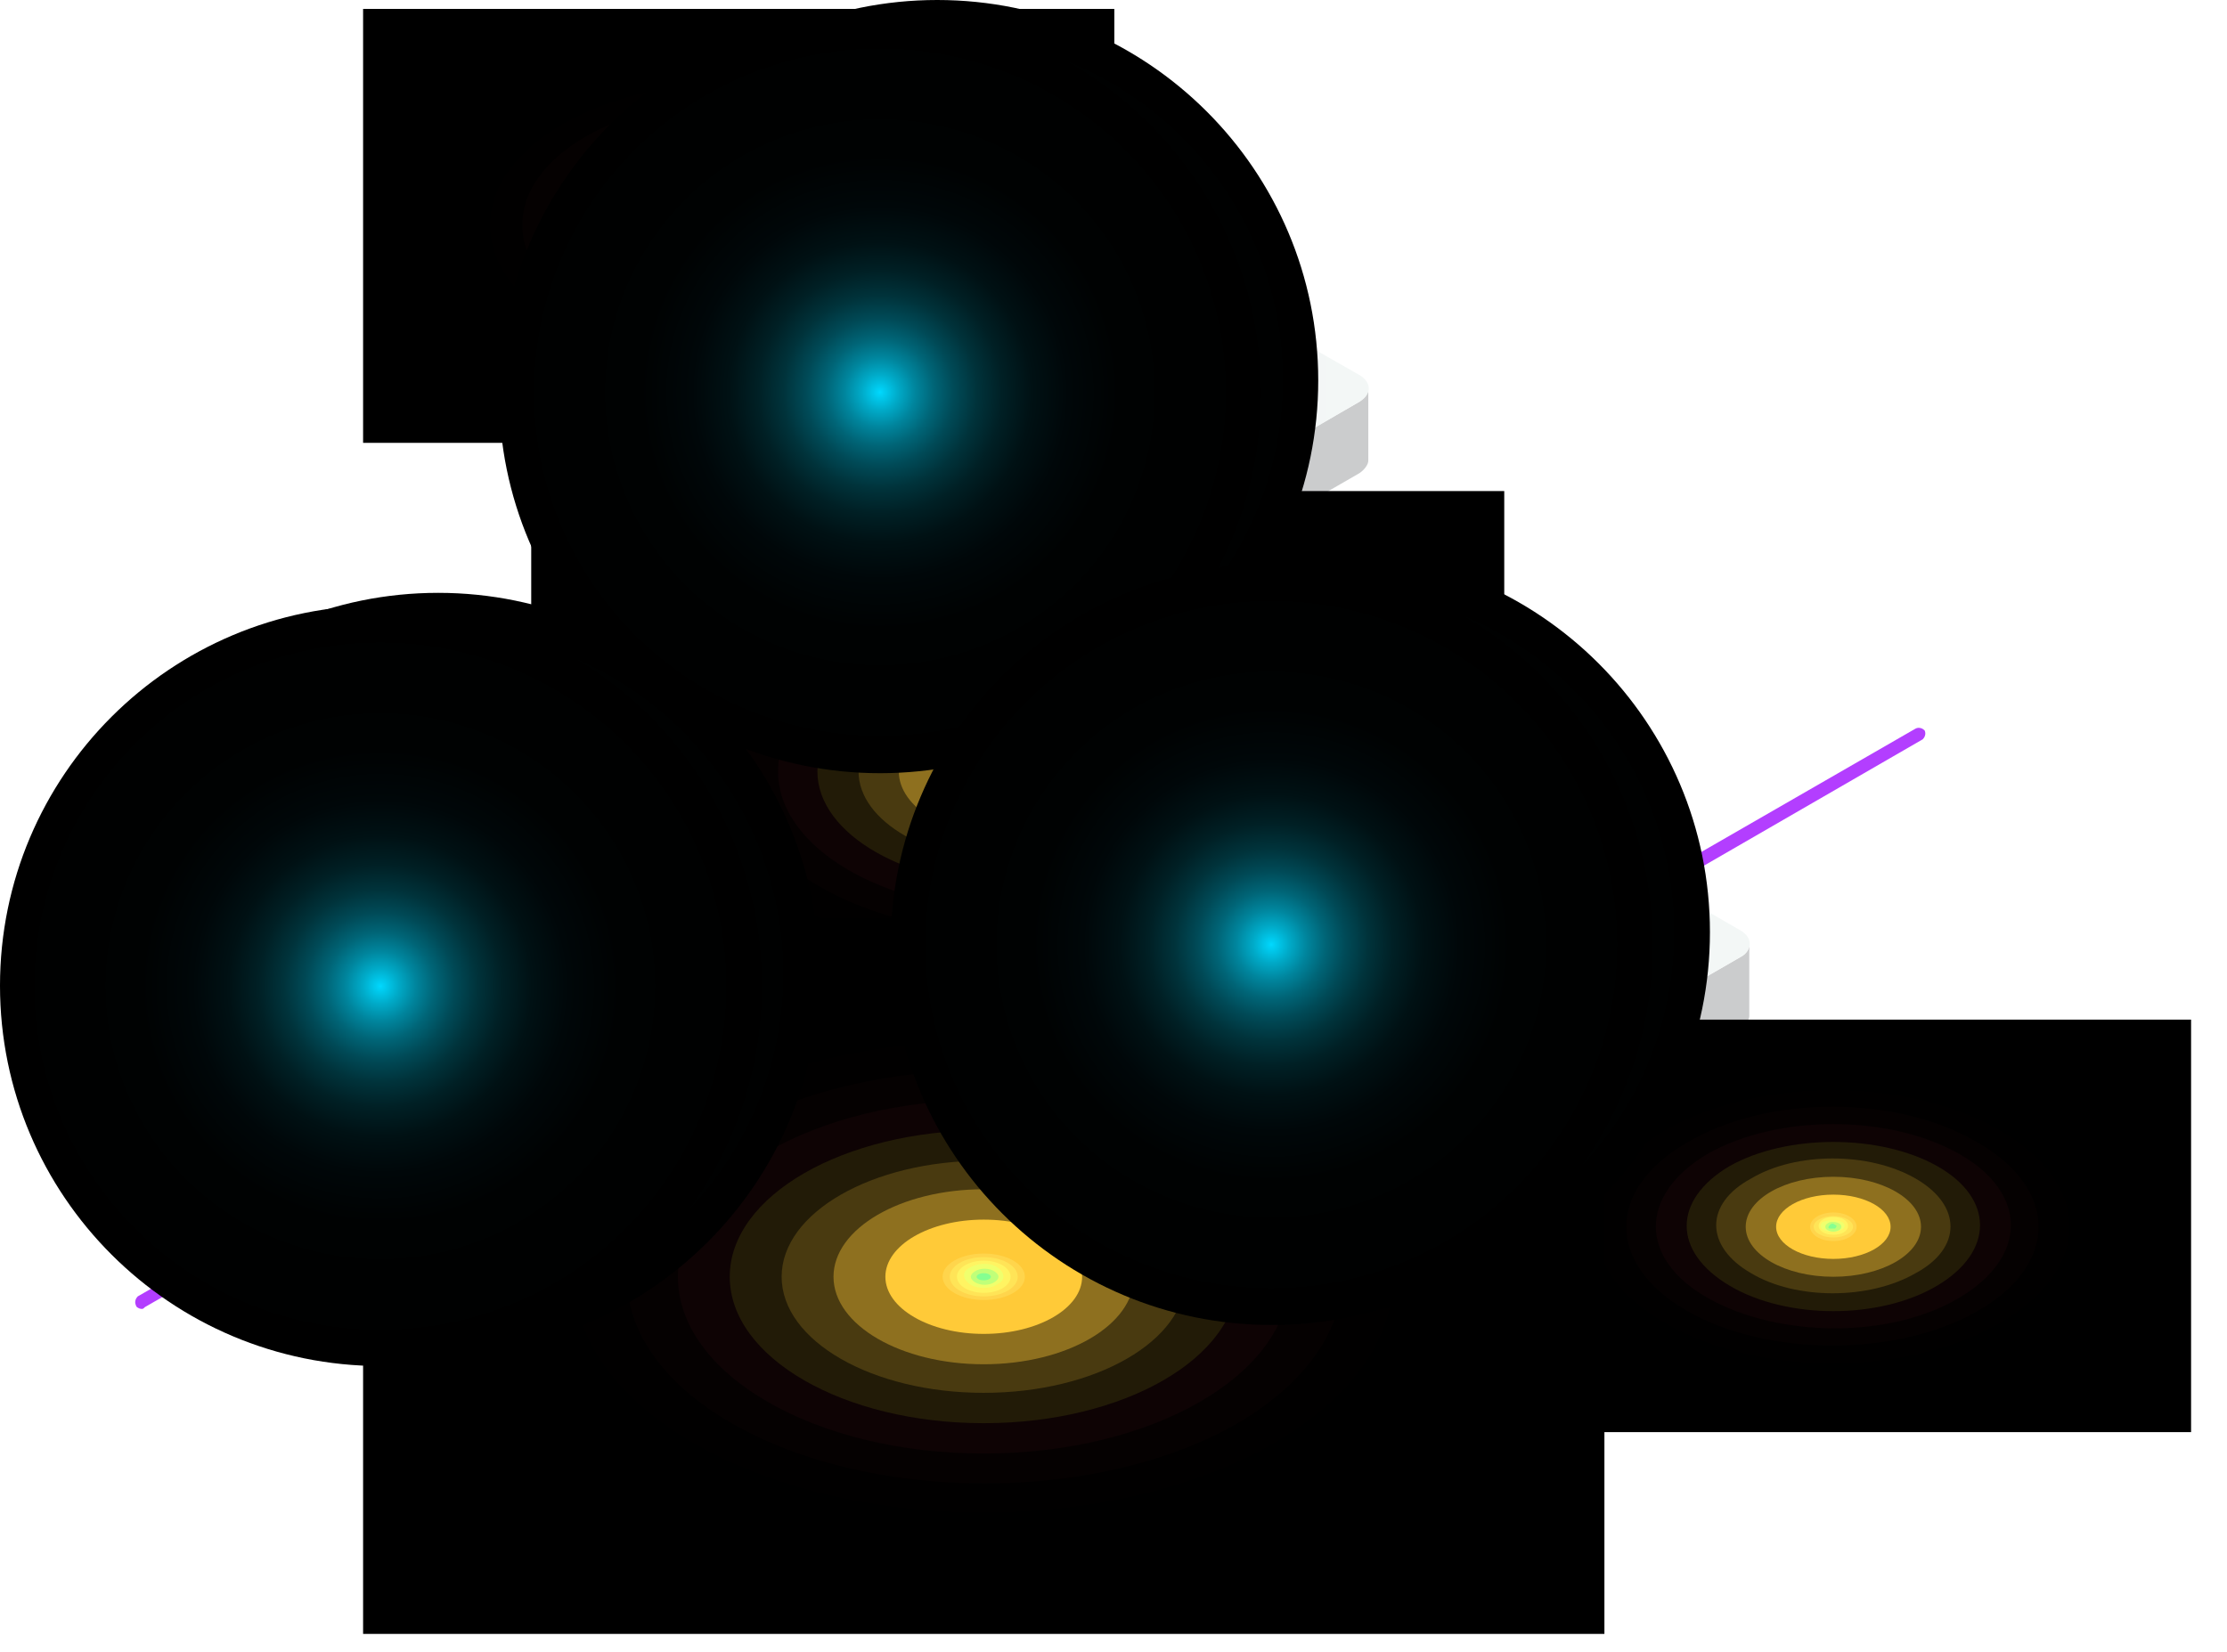<svg width="496" height="368" viewBox="0 0 496 368" fill="none" xmlns="http://www.w3.org/2000/svg">
<rect width="496" height="368" fill="white"/>
<path d="M442.985 295.178C442.586 295.178 442.586 295.178 442.188 294.78L176.078 141.621C175.68 141.223 175.282 140.826 175.282 140.428C175.282 140.03 175.68 139.234 176.078 139.234L219.102 114.172C219.899 113.774 220.696 114.172 221.094 114.57C221.492 115.366 221.094 116.161 220.696 116.559L180.062 140.03L444.18 292.393C444.976 292.791 444.976 293.586 444.578 294.382C444.18 295.178 443.781 295.178 442.985 295.178Z" fill="#B33EFF"/>
<path d="M219.899 285.63C219.5 285.63 219.5 285.63 219.102 285.232L130.664 234.71C129.868 234.312 129.868 233.517 130.266 232.721C130.664 231.925 131.461 231.925 132.258 232.323L219.899 282.448L327.856 219.991C328.653 219.593 329.45 219.991 329.848 220.389C330.246 221.184 329.848 221.98 329.45 222.378L220.297 285.63H219.899Z" fill="#B33EFF"/>
<path d="M137.437 225.163C137.038 225.163 136.242 224.765 136.242 224.367C135.843 223.571 136.242 222.776 136.64 222.378L228.663 169.469C229.46 169.071 230.256 169.469 230.655 169.867C231.053 170.662 230.655 171.458 230.256 171.856L138.233 225.163C138.233 225.163 137.835 225.163 137.437 225.163Z" fill="#B33EFF"/>
<path d="M31.471 291.598C31.073 291.598 30.276 291.2 30.276 290.802C29.878 290.006 30.276 289.211 30.674 288.813L106.762 245.053C107.559 244.656 108.356 245.053 108.754 245.451C109.153 246.247 108.754 247.043 108.356 247.44L32.268 291.2C31.869 291.598 31.869 291.598 31.471 291.598Z" fill="#B33EFF"/>
<path d="M331.442 220.389C331.043 220.389 330.246 219.991 330.246 219.593C329.848 218.797 330.246 218.002 330.645 217.604L426.651 162.308C427.448 161.91 428.245 162.308 428.643 162.706C429.042 163.501 428.643 164.297 428.245 164.695L331.84 220.389H331.442Z" fill="#B33EFF"/>
<path d="M233.842 90.701C233.443 90.701 233.443 90.701 233.045 90.303L100.389 13.923C99.592 13.525 99.193 12.73 99.592 11.934C99.99 11.138 100.787 11.138 101.584 11.536L234.24 87.916C235.037 88.314 235.037 89.11 234.638 89.906C234.638 90.303 234.24 90.701 233.842 90.701Z" fill="#B33EFF"/>
<path d="M302.759 89.508L238.622 126.505C235.833 128.096 231.451 128.096 228.663 126.505L172.891 94.282C171.298 93.487 170.9 92.293 170.9 91.497V107.41C170.9 108.603 171.696 109.399 172.891 110.195L228.663 142.418C231.451 144.009 235.833 144.009 238.622 142.418L302.759 105.421C303.954 104.625 304.751 103.432 304.751 102.636V86.724C304.751 87.519 303.954 88.713 302.759 89.508Z" fill="url(#paint0_linear)"/>
<path d="M302.759 83.541L246.988 51.716C244.199 50.124 239.817 50.124 237.029 51.716L172.891 88.712C170.103 90.304 170.103 93.088 172.891 94.68L228.663 126.903C231.451 128.494 235.833 128.494 238.622 126.903L302.759 89.508C305.548 87.917 305.548 85.132 302.759 83.541Z" fill="url(#paint1_linear)"/>
<path d="M193.208 221.184L129.071 258.181C126.282 259.772 121.9 259.772 119.112 258.181L63.34 225.958C61.747 225.162 61.349 223.969 61.349 223.173V239.086C61.349 240.279 62.145 241.075 63.34 241.871L119.112 274.094C121.9 275.685 126.282 275.685 129.071 274.094L193.208 237.097C194.403 236.301 195.2 235.108 195.2 234.312V218.4C195.2 219.195 194.403 220.389 193.208 221.184Z" fill="url(#paint2_linear)"/>
<path d="M193.208 215.217L137.437 182.994C134.648 181.403 130.266 181.403 127.478 182.994L63.34 219.991C60.552 221.582 60.552 224.367 63.34 225.958L119.112 258.181C121.9 259.772 126.282 259.772 129.071 258.181L193.208 221.184C195.997 219.593 195.997 216.808 193.208 215.217Z" fill="url(#paint3_linear)"/>
<path d="M387.611 213.228L323.474 250.225C320.686 251.816 316.304 251.816 313.515 250.225L257.744 218.002C256.15 217.206 255.752 216.013 255.752 215.217V231.13C255.752 232.323 256.548 233.119 257.744 233.915L313.515 266.138C316.304 267.729 320.686 267.729 323.474 266.138L387.611 229.141C388.806 228.345 389.603 227.152 389.603 226.356V210.444C389.603 211.239 389.205 212.433 387.611 213.228Z" fill="url(#paint4_linear)"/>
<path d="M387.611 207.261L331.84 175.038C329.051 173.447 324.669 173.447 321.881 175.038L257.744 212.035C254.955 213.626 254.955 216.411 257.744 218.002L313.515 250.225C316.304 251.816 320.686 251.816 323.474 250.225L387.611 213.228C390.4 211.637 390.4 208.852 387.611 207.261Z" fill="url(#paint5_linear)"/>
<path d="M372.075 238.29L342.596 254.998V247.042L372.075 230.334V238.29Z" fill="#B33EFF"/>
<path d="M179.265 245.451L149.786 262.159V254.203L179.265 237.495V245.451Z" fill="#B33EFF"/>
<path d="M269.296 240.677L298.776 257.784V249.827L269.296 232.721V240.677Z" fill="#9938E5"/>
<path d="M75.291 249.031L104.771 265.739V257.783L75.291 241.075V249.031Z" fill="#9938E5"/>
<path d="M185.639 117.752L215.118 134.858V126.902L185.639 109.796V117.752Z" fill="#9938E5"/>
<g style="mix-blend-mode:exclusion">
<path d="M488 227.152H328.653V319.047H488V227.152Z" fill="black"/>
<path d="M408.326 315.069C448.369 315.069 480.829 296.368 480.829 273.299C480.829 250.23 448.369 231.528 408.326 231.528C368.284 231.528 335.824 250.23 335.824 273.299C335.824 296.368 368.284 315.069 408.326 315.069Z" fill="black"/>
<path d="M408.326 311.489C444.848 311.489 474.455 294.39 474.455 273.299C474.455 252.207 444.848 235.108 408.326 235.108C371.804 235.108 342.198 252.207 342.198 273.299C342.198 294.39 371.804 311.489 408.326 311.489Z" fill="black"/>
<path d="M450.155 249.032C473.26 262.557 473.26 284.039 450.155 297.565C427.05 311.091 389.603 311.091 366.498 297.565C343.393 284.039 343.393 262.557 366.498 249.032C389.603 235.506 427.05 235.506 450.155 249.032Z" fill="black"/>
<path d="M445.375 251.816C466.09 263.751 466.09 282.846 445.375 294.78C424.66 306.715 391.595 306.715 370.88 294.78C350.165 282.846 350.165 263.751 370.88 251.816C391.595 239.882 425.058 239.882 445.375 251.816Z" fill="#010000"/>
<path d="M440.594 254.601C458.521 264.945 458.521 281.653 440.594 291.996C422.668 302.339 393.587 302.339 375.66 291.996C357.734 281.653 357.734 264.945 375.66 254.601C393.587 243.86 422.668 243.86 440.594 254.601Z" fill="#050101"/>
<path d="M436.212 256.988C451.749 265.74 451.749 280.062 436.212 289.211C420.676 298.361 395.977 297.963 380.441 289.211C364.904 280.46 364.904 266.138 380.441 256.988C395.977 248.237 420.676 248.237 436.212 256.988Z" fill="#0E0304"/>
<path d="M431.432 259.773C444.18 266.934 444.18 278.868 431.432 286.427C418.684 293.985 397.969 293.985 385.221 286.427C372.473 278.868 372.473 267.332 385.221 259.773C397.969 252.612 418.684 252.612 431.432 259.773Z" fill="#221B07"/>
<path d="M426.651 262.557C437.009 268.524 437.009 278.072 426.651 283.641C416.294 289.609 399.961 289.609 390.002 283.641C379.644 277.674 379.644 268.127 390.002 262.557C399.961 256.59 416.294 256.59 426.651 262.557Z" fill="#493A10"/>
<path d="M408.327 284.437C419.107 284.437 427.847 279.45 427.847 273.299C427.847 267.147 419.107 262.16 408.327 262.16C397.546 262.16 388.807 267.147 388.807 273.299C388.807 279.45 397.546 284.437 408.327 284.437Z" fill="#8E701F"/>
<path d="M408.326 280.459C415.367 280.459 421.074 277.253 421.074 273.299C421.074 269.344 415.367 266.138 408.326 266.138C401.286 266.138 395.579 269.344 395.579 273.299C395.579 277.253 401.286 280.459 408.326 280.459Z" fill="#FFCA38"/>
<path d="M408.327 276.879C411.627 276.879 414.302 275.276 414.302 273.298C414.302 271.321 411.627 269.718 408.327 269.718C405.026 269.718 402.351 271.321 402.351 273.298C402.351 275.276 405.026 276.879 408.327 276.879Z" fill="#FFCA38"/>
<path d="M408.327 276.481C411.187 276.481 413.505 275.056 413.505 273.299C413.505 271.541 411.187 270.116 408.327 270.116C405.466 270.116 403.148 271.541 403.148 273.299C403.148 275.056 405.466 276.481 408.327 276.481Z" fill="#FFD54C"/>
<path d="M408.326 275.685C410.747 275.685 412.709 274.617 412.709 273.299C412.709 271.98 410.747 270.912 408.326 270.912C405.906 270.912 403.944 271.98 403.944 273.299C403.944 274.617 405.906 275.685 408.326 275.685Z" fill="#FFE457"/>
<path d="M410.717 271.707C411.912 272.503 411.912 273.696 410.717 274.492C409.522 275.288 407.131 275.288 405.936 274.492C404.741 273.696 404.741 272.503 405.936 271.707C407.131 270.912 409.522 270.912 410.717 271.707Z" fill="#FFF462"/>
<path d="M409.92 272.105C411.115 272.503 411.115 273.697 409.92 274.095C408.725 274.492 407.131 274.492 406.335 274.095C405.14 273.697 405.14 272.503 406.335 272.105C407.53 271.708 409.123 271.708 409.92 272.105Z" fill="#F0FF6D"/>
<path d="M409.522 272.503C410.318 272.901 410.318 273.696 409.522 274.094C408.725 274.492 407.928 274.492 407.131 274.094C406.335 273.696 406.335 272.901 407.131 272.503C407.53 272.105 408.725 272.105 409.522 272.503Z" fill="#C0FF79"/>
<path d="M408.725 272.901C409.123 272.901 409.123 273.299 408.725 273.697C408.327 273.697 407.928 273.697 407.53 273.697C407.131 273.697 407.131 273.299 407.53 272.901C407.928 272.503 408.327 272.503 408.725 272.901Z" fill="#85FF91"/>
</g>
<g style="mix-blend-mode:exclusion">
<path d="M335.027 109.399H118.315V234.313H335.027V109.399Z" fill="black"/>
<path d="M226.671 228.743C281.234 228.743 325.466 203.273 325.466 171.855C325.466 140.437 281.234 114.968 226.671 114.968C172.108 114.968 127.876 140.437 127.876 171.855C127.876 203.273 172.108 228.743 226.671 228.743Z" fill="black"/>
<path d="M226.671 223.571C276.174 223.571 316.304 200.417 316.304 171.855C316.304 143.294 276.174 120.14 226.671 120.14C177.168 120.14 137.038 143.294 137.038 171.855C137.038 200.417 177.168 223.571 226.671 223.571Z" fill="black"/>
<path d="M226.671 218.4C271.113 218.4 307.141 197.561 307.141 171.856C307.141 146.15 271.113 125.312 226.671 125.312C182.229 125.312 146.201 146.15 146.201 171.856C146.201 197.561 182.229 218.4 226.671 218.4Z" fill="black"/>
<path d="M226.671 213.229C266.273 213.229 298.377 194.705 298.377 171.856C298.377 149.006 266.273 130.483 226.671 130.483C187.069 130.483 154.965 149.006 154.965 171.856C154.965 194.705 187.069 213.229 226.671 213.229Z" fill="#010000"/>
<path d="M226.671 208.057C261.213 208.057 289.215 191.849 289.215 171.856C289.215 151.863 261.213 135.655 226.671 135.655C192.129 135.655 164.127 151.863 164.127 171.856C164.127 191.849 192.129 208.057 226.671 208.057Z" fill="#050101"/>
<path d="M226.671 202.885C256.153 202.885 280.052 188.993 280.052 171.855C280.052 154.718 256.153 140.826 226.671 140.826C197.189 140.826 173.29 154.718 173.29 171.855C173.29 188.993 197.189 202.885 226.671 202.885Z" fill="#0E0304"/>
<path d="M226.671 197.316C251.312 197.316 271.288 185.917 271.288 171.856C271.288 157.795 251.312 146.396 226.671 146.396C202.03 146.396 182.054 157.795 182.054 171.856C182.054 185.917 202.03 197.316 226.671 197.316Z" fill="#221B07"/>
<path d="M226.671 192.145C246.252 192.145 262.126 183.061 262.126 171.856C262.126 160.651 246.252 151.568 226.671 151.568C207.09 151.568 191.216 160.651 191.216 171.856C191.216 183.061 207.09 192.145 226.671 192.145Z" fill="#493A10"/>
<path d="M245.394 161.115C255.752 167.082 255.752 176.63 245.394 182.597C235.037 188.564 218.305 188.564 207.948 182.597C197.59 176.63 197.59 167.082 207.948 161.115C218.305 155.148 235.037 155.148 245.394 161.115Z" fill="#8E701F"/>
<path d="M239.02 164.695C245.793 168.673 245.793 175.038 239.02 178.618C232.248 182.596 221.492 182.596 214.72 178.618C207.948 174.64 207.948 168.275 214.72 164.695C221.094 160.717 232.248 160.717 239.02 164.695Z" fill="#FFCA38"/>
<path d="M226.671 176.63C231.291 176.63 235.037 174.492 235.037 171.856C235.037 169.219 231.291 167.082 226.671 167.082C222.051 167.082 218.305 169.219 218.305 171.856C218.305 174.492 222.051 176.63 226.671 176.63Z" fill="#FFCA38"/>
<path d="M231.451 168.674C234.24 170.265 234.24 173.05 231.451 174.641C228.663 176.232 224.281 176.232 221.492 174.641C218.704 173.05 218.704 170.265 221.492 168.674C224.281 167.082 228.663 167.082 231.451 168.674Z" fill="#FFD54C"/>
<path d="M230.655 169.469C233.045 170.663 233.045 173.049 230.655 174.243C228.265 175.436 224.679 175.436 222.289 174.243C219.899 173.049 219.899 170.663 222.289 169.469C224.679 167.878 228.663 167.878 230.655 169.469Z" fill="#FFE457"/>
<path d="M229.858 169.867C231.85 171.06 231.85 172.652 229.858 173.845C227.866 175.039 225.078 175.039 223.086 173.845C221.094 172.652 221.094 171.06 223.086 169.867C225.078 168.674 228.264 168.674 229.858 169.867Z" fill="#FFF462"/>
<path d="M229.061 170.264C230.256 171.06 230.256 172.253 229.061 173.049C227.866 173.845 225.476 173.845 223.882 173.049C222.687 172.253 222.687 171.06 223.882 170.264C225.476 169.469 227.866 169.469 229.061 170.264Z" fill="#F0FF6D"/>
<path d="M228.264 170.662C229.061 171.06 229.061 172.253 228.264 172.651C227.468 173.049 225.874 173.049 225.078 172.651C224.281 172.253 224.281 171.06 225.078 170.662C225.874 170.264 227.468 170.264 228.264 170.662Z" fill="#C0FF79"/>
<path d="M226.671 172.651C227.331 172.651 227.866 172.295 227.866 171.856C227.866 171.416 227.331 171.06 226.671 171.06C226.011 171.06 225.476 171.416 225.476 171.856C225.476 172.295 226.011 172.651 226.671 172.651Z" fill="#85FF91"/>
</g>
<g style="mix-blend-mode:exclusion">
<path d="M357.336 204.476H80.869V364H357.336V204.476Z" fill="black"/>
<path d="M219.102 357.237C288.626 357.237 344.986 324.643 344.986 284.437C344.986 244.231 288.626 211.637 219.102 211.637C149.578 211.637 93.218 244.231 93.218 284.437C93.218 324.643 149.578 357.237 219.102 357.237Z" fill="black"/>
<path d="M219.102 350.474C282.245 350.474 333.433 320.908 333.433 284.437C333.433 247.965 282.245 218.4 219.102 218.4C155.958 218.4 104.771 247.965 104.771 284.437C104.771 320.908 155.958 350.474 219.102 350.474Z" fill="black"/>
<path d="M219.102 343.711C275.865 343.711 321.881 317.173 321.881 284.437C321.881 251.7 275.865 225.162 219.102 225.162C162.339 225.162 116.323 251.7 116.323 284.437C116.323 317.173 162.339 343.711 219.102 343.711Z" fill="black"/>
<path d="M219.102 336.948C269.485 336.948 310.328 313.438 310.328 284.437C310.328 255.435 269.485 231.925 219.102 231.925C168.719 231.925 127.876 255.435 127.876 284.437C127.876 313.438 168.719 336.948 219.102 336.948Z" fill="#010000"/>
<path d="M275.67 251.816C306.743 269.717 306.743 298.758 275.67 317.057C244.598 334.959 194.005 334.959 162.932 317.057C131.86 299.156 131.86 270.115 162.932 251.816C194.005 233.914 244.598 233.914 275.67 251.816Z" fill="#050101"/>
<path d="M219.102 323.82C256.724 323.82 287.223 306.188 287.223 284.437C287.223 262.686 256.724 245.053 219.102 245.053C181.48 245.053 150.981 262.686 150.981 284.437C150.981 306.188 181.48 323.82 219.102 323.82Z" fill="#0E0304"/>
<path d="M219.102 317.057C250.344 317.057 275.67 302.452 275.67 284.436C275.67 266.42 250.344 251.816 219.102 251.816C187.86 251.816 162.534 266.42 162.534 284.436C162.534 302.452 187.86 317.057 219.102 317.057Z" fill="#221B07"/>
<path d="M219.102 310.295C243.963 310.295 264.118 298.718 264.118 284.437C264.118 270.156 243.963 258.579 219.102 258.579C194.241 258.579 174.087 270.156 174.087 284.437C174.087 298.718 194.241 310.295 219.102 310.295Z" fill="#493A10"/>
<path d="M219.102 303.929C237.583 303.929 252.565 295.202 252.565 284.437C252.565 273.671 237.583 264.944 219.102 264.944C200.621 264.944 185.639 273.671 185.639 284.437C185.639 295.202 200.621 303.929 219.102 303.929Z" fill="#8E701F"/>
<path d="M219.102 297.166C231.203 297.166 241.012 291.467 241.012 284.436C241.012 277.406 231.203 271.706 219.102 271.706C207.001 271.706 197.192 277.406 197.192 284.436C197.192 291.467 207.001 297.166 219.102 297.166Z" fill="#FFCA38"/>
<path d="M226.671 280.061C230.655 282.448 230.655 286.426 226.671 288.813C222.687 291.2 215.915 291.2 211.931 288.813C207.948 286.426 207.948 282.448 211.931 280.061C215.915 277.674 222.687 277.674 226.671 280.061Z" fill="#FFCA38"/>
<path d="M219.102 289.609C224.162 289.609 228.265 287.293 228.265 284.437C228.265 281.581 224.162 279.265 219.102 279.265C214.042 279.265 209.94 281.581 209.94 284.437C209.94 287.293 214.042 289.609 219.102 289.609Z" fill="#FFD54C"/>
<path d="M219.102 288.813C223.282 288.813 226.671 286.854 226.671 284.437C226.671 282.02 223.282 280.061 219.102 280.061C214.922 280.061 211.533 282.02 211.533 284.437C211.533 286.854 214.922 288.813 219.102 288.813Z" fill="#FFE457"/>
<path d="M219.102 288.017C222.402 288.017 225.078 286.414 225.078 284.437C225.078 282.459 222.402 280.856 219.102 280.856C215.802 280.856 213.127 282.459 213.127 284.437C213.127 286.414 215.802 288.017 219.102 288.017Z" fill="#FFF462"/>
<path d="M222.289 282.448C223.882 283.641 223.882 285.233 222.289 286.028C220.695 287.222 217.509 287.222 215.915 286.028C214.322 284.835 214.322 283.243 215.915 282.448C217.907 281.254 220.695 281.254 222.289 282.448Z" fill="#F0FF6D"/>
<path d="M221.492 283.243C222.687 284.039 222.687 284.834 221.492 285.63C220.297 286.426 218.305 286.426 217.11 285.63C215.915 284.834 215.915 284.039 217.11 283.243C218.305 282.447 220.297 282.447 221.492 283.243Z" fill="#C0FF79"/>
<path d="M219.102 285.232C219.982 285.232 220.696 284.876 220.696 284.436C220.696 283.997 219.982 283.641 219.102 283.641C218.222 283.641 217.509 283.997 217.509 284.436C217.509 284.876 218.222 285.232 219.102 285.232Z" fill="#85FF91"/>
</g>
<g style="mix-blend-mode:exclusion">
<path d="M248.183 1.989H80.869V98.658H248.183V1.989Z" fill="black"/>
<path d="M164.526 94.282C206.768 94.282 241.012 74.512 241.012 50.124C241.012 25.737 206.768 5.967 164.526 5.967C122.283 5.967 88.039 25.737 88.039 50.124C88.039 74.512 122.283 94.282 164.526 94.282Z" fill="black"/>
<path d="M164.526 89.906C202.808 89.906 233.842 72.096 233.842 50.125C233.842 28.154 202.808 10.344 164.526 10.344C126.244 10.344 95.21 28.154 95.21 50.125C95.21 72.096 126.244 89.906 164.526 89.906Z" fill="black"/>
<path d="M164.526 85.928C198.848 85.928 226.671 69.898 226.671 50.125C226.671 30.351 198.848 14.322 164.526 14.322C130.204 14.322 102.38 30.351 102.38 50.125C102.38 69.898 130.204 85.928 164.526 85.928Z" fill="black"/>
<path d="M164.526 81.95C195.107 81.95 219.899 67.701 219.899 50.125C219.899 32.548 195.107 18.3 164.526 18.3C133.944 18.3 109.153 32.548 109.153 50.125C109.153 67.701 133.944 81.95 164.526 81.95Z" fill="#010000"/>
<path d="M164.526 77.972C191.147 77.972 212.728 65.504 212.728 50.125C212.728 34.745 191.147 22.278 164.526 22.278C137.904 22.278 116.323 34.745 116.323 50.125C116.323 65.504 137.904 77.972 164.526 77.972Z" fill="#050101"/>
<path d="M194.005 33.417C210.338 42.566 210.338 57.683 194.005 67.231C177.672 76.381 151.778 76.381 135.445 67.231C119.112 58.081 119.112 42.964 135.445 33.417C151.778 23.869 177.672 23.869 194.005 33.417Z" fill="#0E0304"/>
<path d="M188.826 36.201C202.371 43.759 202.371 56.489 188.826 64.048C175.282 71.606 153.77 71.606 140.225 64.048C126.681 56.489 126.681 43.759 140.225 36.201C153.77 28.642 175.68 28.244 188.826 36.201Z" fill="#221B07"/>
<path d="M184.046 38.986C194.802 44.953 194.802 55.296 184.046 61.264C173.29 67.231 156.16 67.231 145.404 61.264C134.648 55.296 134.648 44.953 145.404 38.986C156.16 33.019 173.29 33.019 184.046 38.986Z" fill="#493A10"/>
<path d="M178.867 41.771C186.834 46.545 186.834 53.705 178.867 58.479C170.9 63.253 158.152 63.253 150.184 58.479C142.217 53.705 142.217 46.545 150.184 41.771C158.152 36.997 170.9 37.395 178.867 41.771Z" fill="#8E701F"/>
<path d="M174.087 44.555C179.265 47.738 179.265 52.512 174.087 55.296C168.908 58.479 160.542 58.479 154.965 55.296C149.786 52.114 149.786 47.34 154.965 44.555C160.542 41.771 168.908 41.771 174.087 44.555Z" fill="#FFCA38"/>
<path d="M169.306 47.737C171.696 49.329 171.696 51.318 169.306 52.909C166.916 54.5 162.932 54.5 160.144 52.909C157.753 51.318 157.753 49.329 160.144 47.737C162.534 46.146 166.518 46.146 169.306 47.737Z" fill="#FFCA38"/>
<path d="M168.509 48.136C170.501 49.329 170.501 51.318 168.509 52.511C166.518 53.705 162.932 53.705 160.94 52.511C158.949 51.318 158.949 49.329 160.94 48.136C162.932 46.544 166.518 46.544 168.509 48.136Z" fill="#FFD54C"/>
<path d="M164.526 52.909C166.946 52.909 168.908 51.662 168.908 50.124C168.908 48.586 166.946 47.34 164.526 47.34C162.106 47.34 160.144 48.586 160.144 50.124C160.144 51.662 162.106 52.909 164.526 52.909Z" fill="#FFE457"/>
<path d="M164.526 52.114C166.506 52.114 168.111 51.223 168.111 50.125C168.111 49.026 166.506 48.136 164.526 48.136C162.546 48.136 160.94 49.026 160.94 50.125C160.94 51.223 162.546 52.114 164.526 52.114Z" fill="#FFF462"/>
<path d="M166.518 48.931C167.713 49.727 167.713 50.523 166.518 51.318C165.322 52.114 163.729 52.114 162.534 51.318C161.339 50.523 161.339 49.727 162.534 48.931C163.729 48.534 165.322 48.534 166.518 48.931Z" fill="#F0FF6D"/>
<path d="M165.721 49.329C166.518 49.727 166.518 50.522 165.721 50.92C164.924 51.318 163.729 51.318 163.331 50.92C162.932 50.522 162.534 49.727 163.331 49.329C164.127 48.931 165.322 48.931 165.721 49.329Z" fill="#C0FF79"/>
<path d="M165.322 49.727C165.721 50.125 165.721 50.125 165.322 50.522C164.924 50.92 164.526 50.92 164.127 50.522C163.729 50.125 163.729 50.125 164.127 49.727C164.526 49.727 164.924 49.727 165.322 49.727Z" fill="#85FF91"/>
</g>
<path d="M326.661 199.703L286.426 222.776C285.629 223.174 285.231 223.174 284.434 222.776L270.491 214.82C270.093 214.422 270.093 213.627 270.491 213.229L310.727 190.156C311.523 189.758 311.922 189.758 312.718 190.156L326.661 198.112C327.06 198.51 327.06 199.305 326.661 199.703Z" fill="#3D3292"/>
<path d="M287.621 208.853L277.264 214.82L275.272 213.626L285.629 207.659L287.621 208.853ZM302.361 198.112L294.792 202.488L296.784 203.681L304.353 199.305L302.361 198.112ZM286.028 212.035L279.256 216.013L281.247 217.207L288.02 213.229L286.028 212.035ZM300.369 203.681L288.418 210.444L290.41 211.637L302.361 204.874L300.369 203.681ZM292.402 204.079L288.418 206.466L290.41 207.659L294.393 205.272L292.402 204.079Z" fill="#42C4D1"/>
<path d="M240.614 75.982L200.379 99.056C199.582 99.453 199.184 99.453 198.387 99.056L184.444 91.099C184.046 90.701 184.046 89.906 184.444 89.508L224.679 66.435C225.476 66.037 225.874 66.037 226.671 66.435L240.614 74.391C241.411 74.789 241.411 75.585 240.614 75.982Z" fill="#3D3292"/>
<path d="M201.574 85.132L191.216 91.099L189.224 89.906L199.582 83.938L201.574 85.132ZM216.712 74.391L209.143 78.767L211.135 79.96L218.704 75.584L216.712 74.391ZM200.379 88.314L193.607 92.293L195.598 93.486L202.371 89.508L200.379 88.314ZM214.72 79.96L202.769 86.723L204.761 87.917L216.712 81.154L214.72 79.96ZM206.354 79.96L202.371 82.347L204.362 83.541L208.346 81.154L206.354 79.96Z" fill="#42C4D1"/>
<path d="M129.868 208.057L89.633 231.13C88.836 231.528 88.438 231.528 87.641 231.13L73.698 223.174C73.3 222.776 73.3 221.98 73.698 221.582L113.933 198.509C114.73 198.111 115.128 198.111 115.925 198.509L129.868 206.465C130.664 206.863 130.664 207.659 129.868 208.057Z" fill="#3D3292"/>
<path d="M90.828 217.206L80.47 223.173L78.478 221.98L88.836 216.013L90.828 217.206ZM105.966 206.465L98.397 210.841L100.389 212.034L107.958 207.659L105.966 206.465ZM89.633 220.389L82.86 224.367L84.852 225.56L91.624 221.582L89.633 220.389ZM103.974 212.034L92.023 218.797L94.015 219.991L105.966 213.228L103.974 212.034ZM95.608 212.432L91.624 214.819L93.616 216.013L97.6 213.626L95.608 212.432Z" fill="#42C4D1"/>
<g style="mix-blend-mode:screen">
<path d="M208.745 169.469C255.607 169.469 293.597 131.532 293.597 84.734C293.597 37.937 255.607 0 208.745 0C161.882 0 123.892 37.937 123.892 84.734C123.892 131.532 161.882 169.469 208.745 169.469Z" fill="url(#paint6_radial)"/>
</g>
<g style="mix-blend-mode:screen">
<path d="M195.997 172.253C242.859 172.253 280.849 134.316 280.849 87.519C280.849 40.721 242.859 2.784 195.997 2.784C149.134 2.784 111.144 40.721 111.144 87.519C111.144 134.316 149.134 172.253 195.997 172.253Z" fill="url(#paint7_radial)"/>
</g>
<g style="mix-blend-mode:screen">
<path d="M295.987 292.393C342.85 292.393 380.839 254.456 380.839 207.659C380.839 160.861 342.85 122.924 295.987 122.924C249.124 122.924 211.135 160.861 211.135 207.659C211.135 254.456 249.124 292.393 295.987 292.393Z" fill="url(#paint8_radial)"/>
</g>
<g style="mix-blend-mode:screen">
<path d="M283.239 295.179C330.102 295.179 368.091 257.242 368.091 210.444C368.091 163.647 330.102 125.71 283.239 125.71C236.377 125.71 198.387 163.647 198.387 210.444C198.387 257.242 236.377 295.179 283.239 295.179Z" fill="url(#paint9_radial)"/>
</g>
<g style="mix-blend-mode:screen">
<path d="M97.6 301.543C144.463 301.543 182.452 263.606 182.452 216.809C182.452 170.011 144.463 132.074 97.6 132.074C50.737 132.074 12.748 170.011 12.748 216.809C12.748 263.606 50.737 301.543 97.6 301.543Z" fill="url(#paint10_radial)"/>
</g>
<g style="mix-blend-mode:screen">
<path d="M84.852 304.327C131.715 304.327 169.704 266.391 169.704 219.593C169.704 172.796 131.715 134.859 84.852 134.859C37.99 134.859 0 172.796 0 219.593C0 266.391 37.99 304.327 84.852 304.327Z" fill="url(#paint11_radial)"/>
</g>
<defs>
<linearGradient id="paint0_linear" x1="225.369" y1="115.188" x2="242.02" y2="115.188" gradientUnits="userSpaceOnUse">
<stop stop-color="#B3B4B5"/>
<stop offset="1" stop-color="#CBCCCD"/>
</linearGradient>
<linearGradient id="paint1_linear" x1="170.817" y1="89.113" x2="304.796" y2="89.113" gradientUnits="userSpaceOnUse">
<stop stop-color="#EEF0F1"/>
<stop offset="1" stop-color="#F3F7F6"/>
</linearGradient>
<linearGradient id="paint2_linear" x1="115.829" y1="246.865" x2="132.481" y2="246.865" gradientUnits="userSpaceOnUse">
<stop stop-color="#B3B4B5"/>
<stop offset="1" stop-color="#CBCCCD"/>
</linearGradient>
<linearGradient id="paint3_linear" x1="61.277" y1="220.79" x2="195.257" y2="220.79" gradientUnits="userSpaceOnUse">
<stop stop-color="#EEF0F1"/>
<stop offset="1" stop-color="#F3F7F6"/>
</linearGradient>
<linearGradient id="paint4_linear" x1="310.368" y1="238.922" x2="327.02" y2="238.922" gradientUnits="userSpaceOnUse">
<stop stop-color="#B3B4B5"/>
<stop offset="1" stop-color="#CBCCCD"/>
</linearGradient>
<linearGradient id="paint5_linear" x1="255.815" y1="212.846" x2="389.795" y2="212.846" gradientUnits="userSpaceOnUse">
<stop stop-color="#EEF0F1"/>
<stop offset="1" stop-color="#F3F7F6"/>
</linearGradient>
<radialGradient id="paint6_radial" cx="0" cy="0" r="1" gradientUnits="userSpaceOnUse" gradientTransform="translate(208.681 84.599) scale(84.716 84.599)">
<stop stop-color="#00D9FF"/>
<stop offset="0.007" stop-color="#00D1F6"/>
<stop offset="0.048" stop-color="#00AAC8"/>
<stop offset="0.093" stop-color="#00859D"/>
<stop offset="0.142" stop-color="#006577"/>
<stop offset="0.195" stop-color="#004A57"/>
<stop offset="0.254" stop-color="#00333B"/>
<stop offset="0.32" stop-color="#002025"/>
<stop offset="0.397" stop-color="#001114"/>
<stop offset="0.493" stop-color="#000709"/>
<stop offset="0.627" stop-color="#000202"/>
<stop offset="1"/>
</radialGradient>
<radialGradient id="paint7_radial" cx="0" cy="0" r="1" gradientUnits="userSpaceOnUse" gradientTransform="translate(195.988 87.383) scale(84.716 84.599)">
<stop stop-color="#00D9FF"/>
<stop offset="0.007" stop-color="#00D1F6"/>
<stop offset="0.048" stop-color="#00AAC8"/>
<stop offset="0.093" stop-color="#00859D"/>
<stop offset="0.142" stop-color="#006577"/>
<stop offset="0.195" stop-color="#004A57"/>
<stop offset="0.254" stop-color="#00333B"/>
<stop offset="0.32" stop-color="#002025"/>
<stop offset="0.397" stop-color="#001114"/>
<stop offset="0.493" stop-color="#000709"/>
<stop offset="0.627" stop-color="#000202"/>
<stop offset="1"/>
</radialGradient>
<radialGradient id="paint8_radial" cx="0" cy="0" r="1" gradientUnits="userSpaceOnUse" gradientTransform="translate(295.832 207.643) scale(84.716 84.599)">
<stop stop-color="#00D9FF"/>
<stop offset="0.007" stop-color="#00D1F6"/>
<stop offset="0.048" stop-color="#00AAC8"/>
<stop offset="0.093" stop-color="#00859D"/>
<stop offset="0.142" stop-color="#006577"/>
<stop offset="0.195" stop-color="#004A57"/>
<stop offset="0.254" stop-color="#00333B"/>
<stop offset="0.32" stop-color="#002025"/>
<stop offset="0.397" stop-color="#001114"/>
<stop offset="0.493" stop-color="#000709"/>
<stop offset="0.627" stop-color="#000202"/>
<stop offset="1"/>
</radialGradient>
<radialGradient id="paint9_radial" cx="0" cy="0" r="1" gradientUnits="userSpaceOnUse" gradientTransform="translate(283.14 210.429) scale(84.716 84.599)">
<stop stop-color="#00D9FF"/>
<stop offset="0.007" stop-color="#00D1F6"/>
<stop offset="0.048" stop-color="#00AAC8"/>
<stop offset="0.093" stop-color="#00859D"/>
<stop offset="0.142" stop-color="#006577"/>
<stop offset="0.195" stop-color="#004A57"/>
<stop offset="0.254" stop-color="#00333B"/>
<stop offset="0.32" stop-color="#002025"/>
<stop offset="0.397" stop-color="#001114"/>
<stop offset="0.493" stop-color="#000709"/>
<stop offset="0.627" stop-color="#000202"/>
<stop offset="1"/>
</radialGradient>
<radialGradient id="paint10_radial" cx="0" cy="0" r="1" gradientUnits="userSpaceOnUse" gradientTransform="translate(97.408 216.912) scale(84.716 84.599)">
<stop stop-color="#00D9FF"/>
<stop offset="0.007" stop-color="#00D1F6"/>
<stop offset="0.048" stop-color="#00AAC8"/>
<stop offset="0.093" stop-color="#00859D"/>
<stop offset="0.142" stop-color="#006577"/>
<stop offset="0.195" stop-color="#004A57"/>
<stop offset="0.254" stop-color="#00333B"/>
<stop offset="0.32" stop-color="#002025"/>
<stop offset="0.397" stop-color="#001114"/>
<stop offset="0.493" stop-color="#000709"/>
<stop offset="0.627" stop-color="#000202"/>
<stop offset="1"/>
</radialGradient>
<radialGradient id="paint11_radial" cx="0" cy="0" r="1" gradientUnits="userSpaceOnUse" gradientTransform="translate(84.716 219.697) scale(84.716 84.599)">
<stop stop-color="#00D9FF"/>
<stop offset="0.007" stop-color="#00D1F6"/>
<stop offset="0.048" stop-color="#00AAC8"/>
<stop offset="0.093" stop-color="#00859D"/>
<stop offset="0.142" stop-color="#006577"/>
<stop offset="0.195" stop-color="#004A57"/>
<stop offset="0.254" stop-color="#00333B"/>
<stop offset="0.32" stop-color="#002025"/>
<stop offset="0.397" stop-color="#001114"/>
<stop offset="0.493" stop-color="#000709"/>
<stop offset="0.627" stop-color="#000202"/>
<stop offset="1"/>
</radialGradient>
</defs>
</svg>
